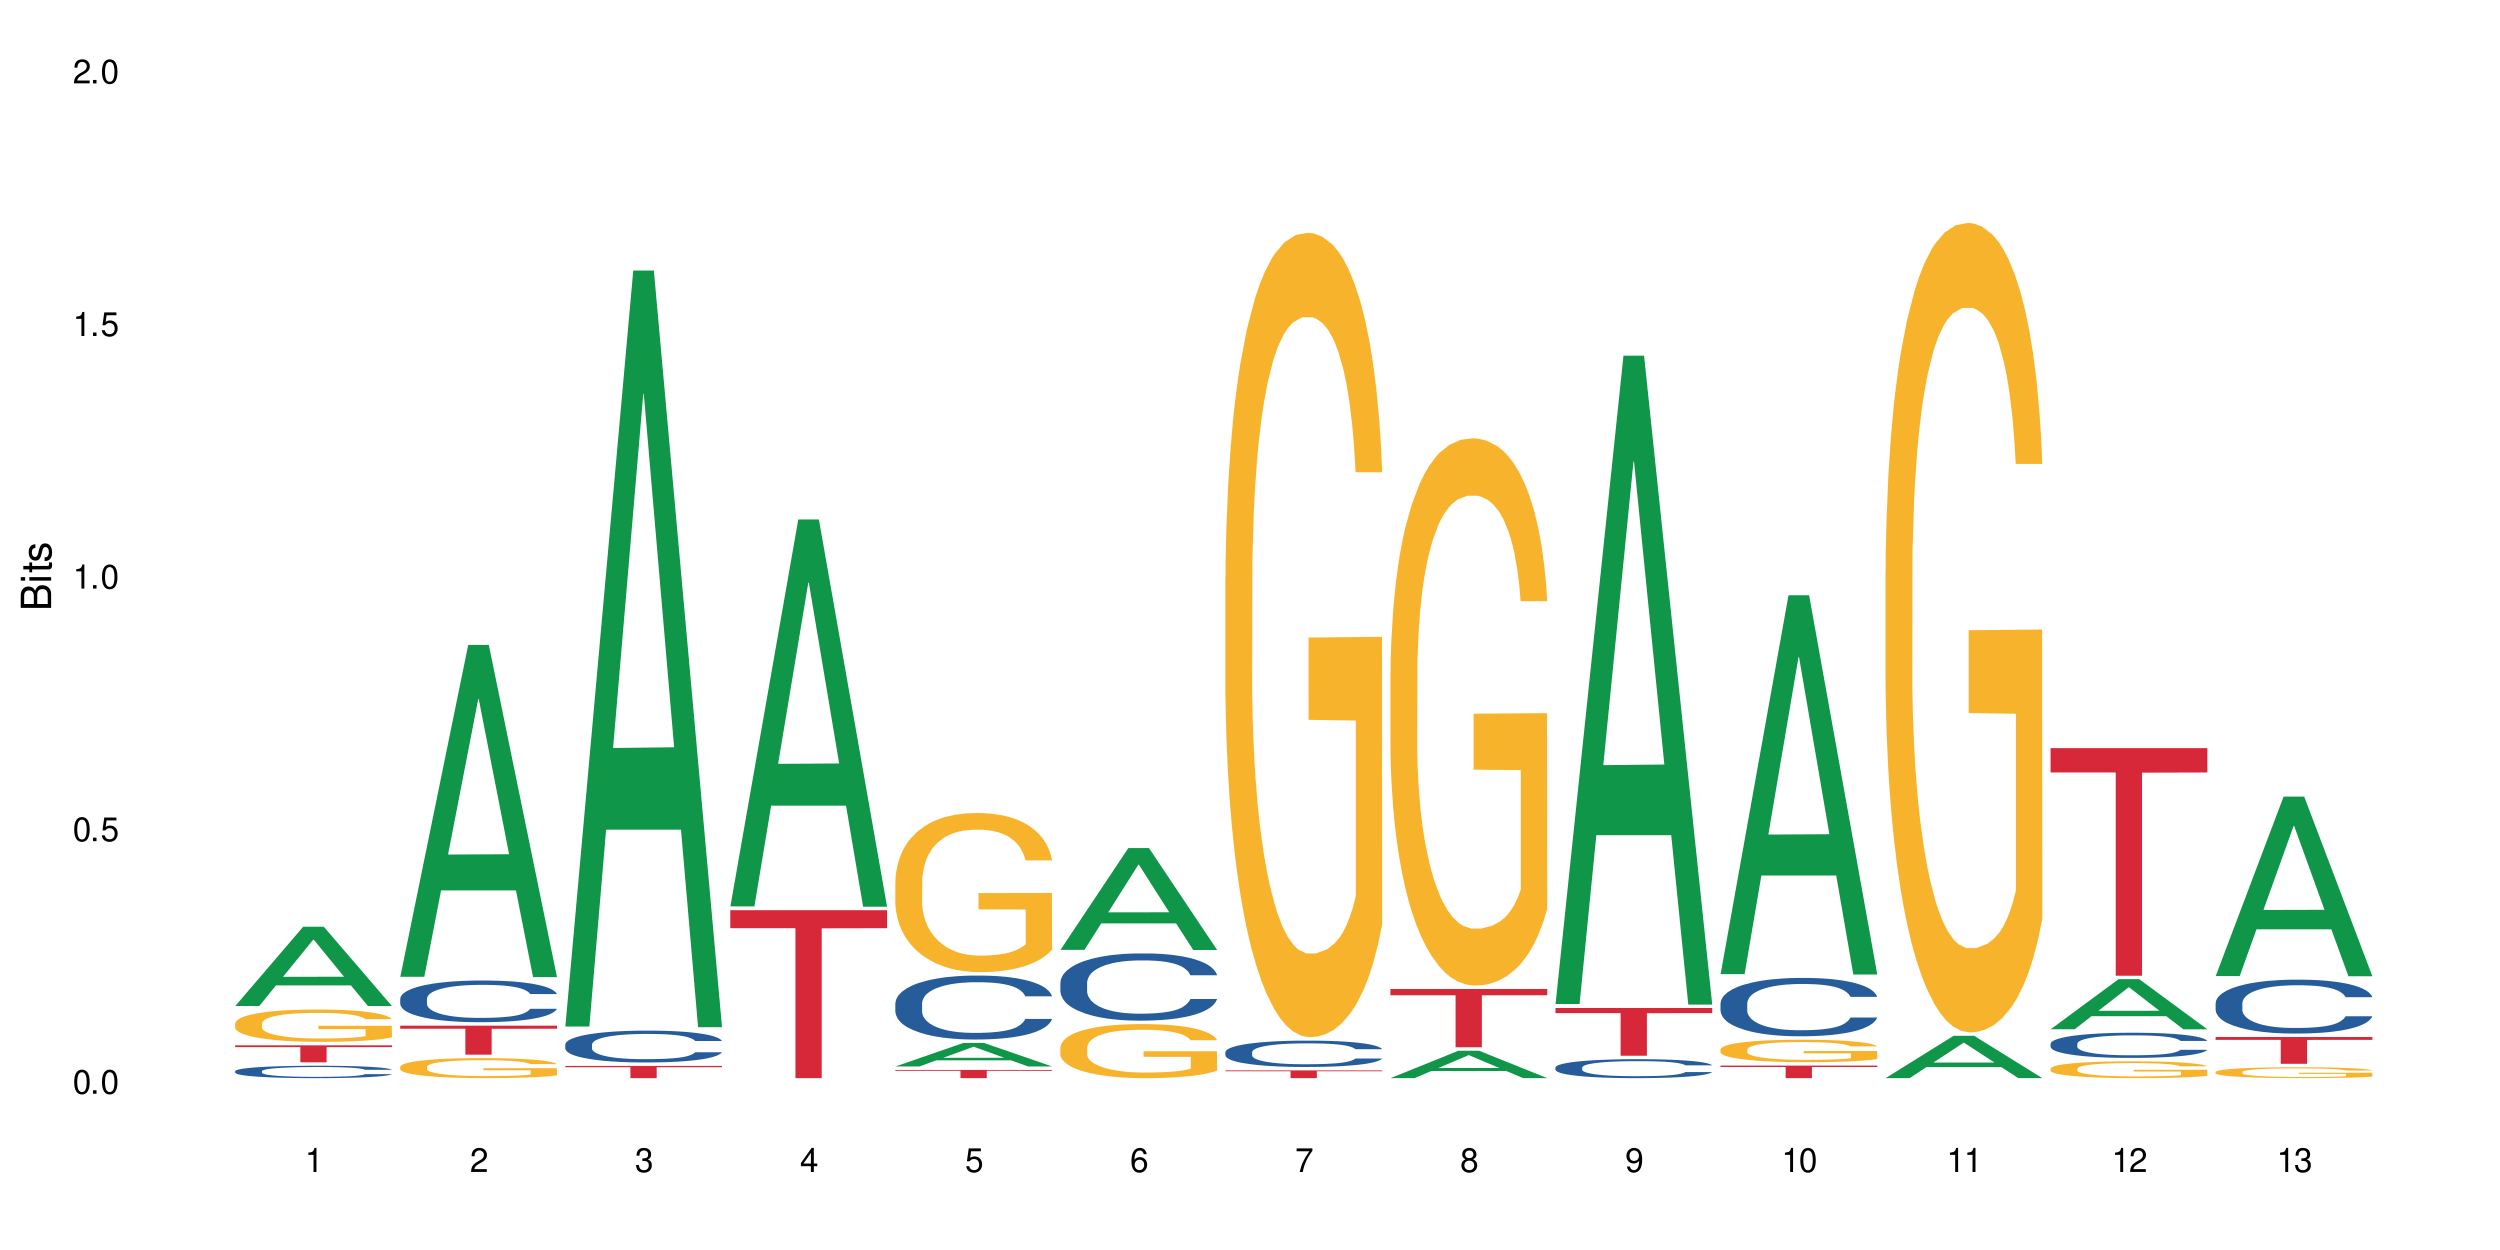 <?xml version="1.0" encoding="UTF-8"?>
<svg xmlns="http://www.w3.org/2000/svg" xmlns:xlink="http://www.w3.org/1999/xlink" width="720" height="360" viewBox="0 0 720 360">
<defs>
<g>
<g id="glyph-0-0">
</g>
<g id="glyph-0-1">
<path d="M 2.641 -6.938 C 2 -6.938 1.422 -6.656 1.078 -6.172 C 0.641 -5.562 0.406 -4.641 0.406 -3.359 C 0.406 -1.016 1.188 0.219 2.641 0.219 C 4.078 0.219 4.859 -1.016 4.859 -3.297 C 4.859 -4.641 4.656 -5.547 4.203 -6.172 C 3.844 -6.656 3.281 -6.938 2.641 -6.938 Z M 2.641 -6.188 C 3.547 -6.188 4 -5.25 4 -3.375 C 4 -1.406 3.562 -0.484 2.625 -0.484 C 1.734 -0.484 1.281 -1.438 1.281 -3.344 C 1.281 -5.25 1.734 -6.188 2.641 -6.188 Z M 2.641 -6.188 "/>
</g>
<g id="glyph-0-2">
<path d="M 1.828 -1 L 0.828 -1 L 0.828 0 L 1.828 0 Z M 1.828 -1 "/>
</g>
<g id="glyph-0-3">
<path d="M 4.562 -6.797 L 1.062 -6.797 L 0.547 -3.094 L 1.328 -3.094 C 1.719 -3.562 2.047 -3.734 2.578 -3.734 C 3.484 -3.734 4.062 -3.109 4.062 -2.094 C 4.062 -1.125 3.484 -0.531 2.578 -0.531 C 1.828 -0.531 1.375 -0.906 1.188 -1.672 L 0.328 -1.672 C 0.453 -1.109 0.547 -0.844 0.75 -0.594 C 1.125 -0.078 1.828 0.219 2.594 0.219 C 3.969 0.219 4.922 -0.781 4.922 -2.219 C 4.922 -3.562 4.031 -4.484 2.719 -4.484 C 2.25 -4.484 1.859 -4.359 1.469 -4.062 L 1.734 -5.969 L 4.562 -5.969 Z M 4.562 -6.797 "/>
</g>
<g id="glyph-0-4">
<path d="M 2.484 -4.938 L 2.484 0 L 3.328 0 L 3.328 -6.938 L 2.766 -6.938 C 2.469 -5.875 2.281 -5.734 0.984 -5.562 L 0.984 -4.938 Z M 2.484 -4.938 "/>
</g>
<g id="glyph-0-5">
<path d="M 4.859 -0.828 L 1.281 -0.828 C 1.359 -1.406 1.672 -1.781 2.5 -2.281 L 3.469 -2.828 C 4.406 -3.344 4.906 -4.062 4.906 -4.906 C 4.906 -5.484 4.672 -6.031 4.266 -6.406 C 3.859 -6.766 3.375 -6.938 2.719 -6.938 C 1.859 -6.938 1.219 -6.625 0.844 -6.031 C 0.609 -5.672 0.5 -5.234 0.484 -4.531 L 1.328 -4.531 C 1.359 -5.016 1.406 -5.281 1.531 -5.516 C 1.75 -5.938 2.188 -6.203 2.703 -6.203 C 3.469 -6.203 4.031 -5.641 4.031 -4.891 C 4.031 -4.344 3.719 -3.859 3.125 -3.516 L 2.234 -3 C 0.812 -2.172 0.406 -1.531 0.328 -0.016 L 4.859 -0.016 Z M 4.859 -0.828 "/>
</g>
<g id="glyph-0-6">
<path d="M 2.125 -3.188 L 2.578 -3.188 C 3.5 -3.188 3.984 -2.766 3.984 -1.922 C 3.984 -1.062 3.469 -0.531 2.594 -0.531 C 1.656 -0.531 1.203 -1 1.156 -2.016 L 0.312 -2.016 C 0.344 -1.453 0.438 -1.094 0.609 -0.781 C 0.953 -0.109 1.625 0.219 2.547 0.219 C 3.953 0.219 4.859 -0.625 4.859 -1.938 C 4.859 -2.828 4.516 -3.297 3.703 -3.594 C 4.344 -3.844 4.656 -4.328 4.656 -5.031 C 4.656 -6.219 3.875 -6.938 2.578 -6.938 C 1.203 -6.938 0.484 -6.172 0.453 -4.703 L 1.297 -4.703 C 1.312 -5.125 1.344 -5.359 1.453 -5.578 C 1.641 -5.969 2.062 -6.203 2.594 -6.203 C 3.344 -6.203 3.797 -5.75 3.797 -5 C 3.797 -4.516 3.609 -4.219 3.25 -4.047 C 3.016 -3.953 2.703 -3.922 2.125 -3.906 Z M 2.125 -3.188 "/>
</g>
<g id="glyph-0-7">
<path d="M 3.141 -1.672 L 3.141 0 L 3.984 0 L 3.984 -1.672 L 4.984 -1.672 L 4.984 -2.438 L 3.984 -2.438 L 3.984 -6.938 L 3.359 -6.938 L 0.266 -2.578 L 0.266 -1.672 Z M 3.141 -2.438 L 1 -2.438 L 3.141 -5.5 Z M 3.141 -2.438 "/>
</g>
<g id="glyph-0-8">
<path d="M 4.781 -5.125 C 4.609 -6.266 3.891 -6.938 2.844 -6.938 C 2.094 -6.938 1.422 -6.578 1.031 -5.953 C 0.594 -5.266 0.406 -4.422 0.406 -3.172 C 0.406 -2 0.578 -1.25 0.984 -0.641 C 1.359 -0.078 1.953 0.219 2.703 0.219 C 3.984 0.219 4.922 -0.75 4.922 -2.094 C 4.922 -3.375 4.062 -4.281 2.844 -4.281 C 2.172 -4.281 1.641 -4.031 1.281 -3.516 C 1.281 -5.234 1.828 -6.188 2.797 -6.188 C 3.391 -6.188 3.797 -5.797 3.938 -5.125 Z M 2.734 -3.531 C 3.547 -3.531 4.062 -2.953 4.062 -2.031 C 4.062 -1.156 3.484 -0.531 2.703 -0.531 C 1.922 -0.531 1.328 -1.188 1.328 -2.078 C 1.328 -2.938 1.906 -3.531 2.734 -3.531 Z M 2.734 -3.531 "/>
</g>
<g id="glyph-0-9">
<path d="M 4.984 -6.797 L 0.438 -6.797 L 0.438 -5.969 L 4.109 -5.969 C 2.5 -3.656 1.828 -2.234 1.328 0 L 2.219 0 C 2.594 -2.172 3.453 -4.047 4.984 -6.094 Z M 4.984 -6.797 "/>
</g>
<g id="glyph-0-10">
<path d="M 3.75 -3.656 C 4.469 -4.094 4.688 -4.438 4.688 -5.078 C 4.688 -6.172 3.844 -6.938 2.641 -6.938 C 1.438 -6.938 0.594 -6.172 0.594 -5.094 C 0.594 -4.438 0.812 -4.094 1.516 -3.656 C 0.734 -3.266 0.359 -2.703 0.359 -1.922 C 0.359 -0.656 1.281 0.219 2.641 0.219 C 3.984 0.219 4.922 -0.656 4.922 -1.922 C 4.922 -2.703 4.531 -3.266 3.75 -3.656 Z M 2.641 -6.188 C 3.359 -6.188 3.812 -5.75 3.812 -5.062 C 3.812 -4.406 3.344 -3.984 2.641 -3.984 C 1.922 -3.984 1.453 -4.406 1.453 -5.078 C 1.453 -5.75 1.922 -6.188 2.641 -6.188 Z M 2.641 -3.266 C 3.484 -3.266 4.062 -2.719 4.062 -1.906 C 4.062 -1.078 3.484 -0.531 2.625 -0.531 C 1.797 -0.531 1.219 -1.094 1.219 -1.906 C 1.219 -2.719 1.781 -3.266 2.641 -3.266 Z M 2.641 -3.266 "/>
</g>
<g id="glyph-0-11">
<path d="M 0.516 -1.578 C 0.672 -0.453 1.406 0.219 2.438 0.219 C 3.188 0.219 3.859 -0.141 4.266 -0.766 C 4.688 -1.453 4.891 -2.297 4.891 -3.547 C 4.891 -4.719 4.703 -5.453 4.312 -6.078 C 3.938 -6.641 3.344 -6.938 2.594 -6.938 C 1.297 -6.938 0.359 -5.969 0.359 -4.625 C 0.359 -3.344 1.234 -2.453 2.453 -2.453 C 3.094 -2.453 3.578 -2.672 4.016 -3.203 C 4 -1.484 3.469 -0.531 2.5 -0.531 C 1.906 -0.531 1.484 -0.906 1.359 -1.578 Z M 2.578 -6.203 C 3.375 -6.203 3.969 -5.531 3.969 -4.641 C 3.969 -3.797 3.391 -3.188 2.547 -3.188 C 1.734 -3.188 1.234 -3.766 1.234 -4.688 C 1.234 -5.562 1.797 -6.203 2.578 -6.203 Z M 2.578 -6.203 "/>
</g>
<g id="glyph-1-0">
</g>
<g id="glyph-1-1">
<path d="M 0 -0.953 L 0 -4.891 C 0 -5.719 -0.234 -6.344 -0.734 -6.797 C -1.188 -7.234 -1.812 -7.469 -2.5 -7.469 C -3.547 -7.469 -4.188 -7 -4.625 -5.875 C -4.984 -6.688 -5.625 -7.094 -6.531 -7.094 C -7.172 -7.094 -7.734 -6.859 -8.141 -6.391 C -8.562 -5.922 -8.75 -5.344 -8.75 -4.5 L -8.75 -0.953 Z M -4.984 -2.062 L -7.766 -2.062 L -7.766 -4.219 C -7.766 -4.844 -7.688 -5.203 -7.453 -5.5 C -7.219 -5.812 -6.859 -5.969 -6.375 -5.969 C -5.891 -5.969 -5.531 -5.812 -5.297 -5.5 C -5.062 -5.203 -4.984 -4.844 -4.984 -4.219 Z M -0.984 -2.062 L -4 -2.062 L -4 -4.781 C -4 -5.766 -3.438 -6.359 -2.484 -6.359 C -1.547 -6.359 -0.984 -5.766 -0.984 -4.781 Z M -0.984 -2.062 "/>
</g>
<g id="glyph-1-2">
<path d="M -6.281 -1.797 L -6.281 -0.797 L 0 -0.797 L 0 -1.797 Z M -8.75 -1.797 L -8.75 -0.797 L -7.484 -0.797 L -7.484 -1.797 Z M -8.75 -1.797 "/>
</g>
<g id="glyph-1-3">
<path d="M -6.281 -3.047 L -6.281 -2.016 L -8.016 -2.016 L -8.016 -1.016 L -6.281 -1.016 L -6.281 -0.172 L -5.469 -0.172 L -5.469 -1.016 L -0.719 -1.016 C -0.078 -1.016 0.281 -1.453 0.281 -2.234 C 0.281 -2.5 0.25 -2.719 0.188 -3.047 L -0.641 -3.047 C -0.609 -2.906 -0.594 -2.766 -0.594 -2.562 C -0.594 -2.141 -0.719 -2.016 -1.156 -2.016 L -5.469 -2.016 L -5.469 -3.047 Z M -6.281 -3.047 "/>
</g>
<g id="glyph-1-4">
<path d="M -4.531 -5.25 C -5.766 -5.25 -6.469 -4.422 -6.469 -2.969 C -6.469 -1.516 -5.719 -0.562 -4.547 -0.562 C -3.562 -0.562 -3.094 -1.062 -2.734 -2.562 L -2.516 -3.484 C -2.344 -4.188 -2.094 -4.469 -1.641 -4.469 C -1.047 -4.469 -0.641 -3.875 -0.641 -3 C -0.641 -2.453 -0.797 -2 -1.062 -1.75 C -1.25 -1.594 -1.422 -1.531 -1.875 -1.469 L -1.875 -0.406 C -0.422 -0.453 0.281 -1.266 0.281 -2.922 C 0.281 -4.5 -0.5 -5.516 -1.719 -5.516 C -2.656 -5.516 -3.172 -4.984 -3.469 -3.734 L -3.703 -2.766 C -3.891 -1.953 -4.156 -1.609 -4.594 -1.609 C -5.188 -1.609 -5.547 -2.125 -5.547 -2.938 C -5.547 -3.75 -5.203 -4.172 -4.531 -4.203 Z M -4.531 -5.25 "/>
</g>
</g>
</defs>
<rect x="-72" y="-36" width="864" height="432" fill="rgb(100%, 100%, 100%)" fill-opacity="1"/>
<path fill-rule="nonzero" fill="rgb(6.275%, 58.824%, 28.235%)" fill-opacity="1" d="M 67.73 289.734 L 67.777 289.711 L 87.316 266.898 L 93.25 266.898 L 112.883 289.754 L 105.984 289.754 L 101.066 283.789 L 79.5 283.789 L 74.676 289.734 L 67.73 289.734 L 81.574 281.32 L 99.086 281.301 L 90.355 270.633 L 90.258 270.613 L 90.164 270.676 L 81.527 281.301 L 81.574 281.32 Z M 67.73 289.734 "/>
<path fill-rule="nonzero" fill="rgb(14.51%, 36.078%, 60%)" fill-opacity="1" d="M 67.73 308.488 L 67.785 308.484 L 67.785 308.406 L 67.953 308.281 L 68.336 308.125 L 68.723 308.02 L 69.715 307.824 L 71.09 307.641 L 72.523 307.496 L 73.566 307.41 L 74.504 307.344 L 76.652 307.223 L 78.027 307.164 L 79.516 307.105 L 81.332 307.051 L 82.652 307.02 L 85.629 306.965 L 87.828 306.945 L 89.535 306.934 L 93.227 306.934 L 95.43 306.945 L 97.027 306.965 L 98.789 306.988 L 100.273 307.02 L 102.863 307.09 L 105.176 307.184 L 106.223 307.234 L 107.875 307.336 L 109.141 307.434 L 110.02 307.52 L 111.012 307.641 L 111.895 307.785 L 112.555 307.953 L 112.883 308.094 L 105.176 308.094 L 104.789 307.961 L 104.348 307.859 L 103.523 307.727 L 102.699 307.633 L 101.543 307.539 L 100.496 307.477 L 99.062 307.414 L 97.797 307.375 L 96.477 307.344 L 95.207 307.324 L 92.785 307.305 L 89.977 307.305 L 88.93 307.312 L 86.785 307.34 L 85.629 307.363 L 83.977 307.406 L 82.82 307.449 L 81.441 307.516 L 80.508 307.57 L 79.352 307.656 L 78.523 307.73 L 77.586 307.84 L 77.035 307.922 L 76.543 308.012 L 76.102 308.121 L 75.77 308.234 L 75.551 308.355 L 75.441 308.473 L 75.441 308.977 L 75.551 309.098 L 75.824 309.234 L 76.543 309.434 L 77.586 309.605 L 78.801 309.742 L 79.957 309.84 L 80.617 309.887 L 81.496 309.938 L 82.875 310.004 L 84.855 310.07 L 86.012 310.094 L 87.773 310.121 L 89.594 310.133 L 92.016 310.133 L 94.164 310.121 L 95.594 310.105 L 97.082 310.078 L 99.117 310.023 L 100.383 309.973 L 101.484 309.91 L 102.312 309.848 L 102.863 309.797 L 103.688 309.695 L 104.348 309.582 L 104.844 309.469 L 105.176 309.355 L 112.883 309.355 L 112.555 309.488 L 112.059 309.617 L 111.562 309.711 L 110.793 309.824 L 109.91 309.926 L 108.645 310.039 L 107.598 310.113 L 106.223 310.195 L 104.957 310.258 L 103.578 310.312 L 101.543 310.379 L 100.219 310.414 L 98.789 310.441 L 97.082 310.469 L 94.934 310.492 L 92.621 310.504 L 90.473 310.508 L 88.16 310.5 L 86.453 310.488 L 84.195 310.457 L 81.387 310.398 L 79.352 310.336 L 77.754 310.273 L 76.375 310.211 L 74.836 310.121 L 72.852 309.977 L 71.641 309.867 L 70.816 309.777 L 69.879 309.648 L 69.219 309.535 L 68.445 309.352 L 67.895 309.117 L 67.73 308.938 Z M 67.73 308.488 "/>
<path fill-rule="nonzero" fill="rgb(96.863%, 70.196%, 16.863%)" fill-opacity="1" d="M 67.73 294.734 L 67.785 294.723 L 67.785 294.555 L 68.008 294.172 L 68.559 293.645 L 69.273 293.211 L 70.043 292.871 L 70.539 292.691 L 71.367 292.438 L 72.082 292.25 L 73.898 291.867 L 76.211 291.508 L 77.477 291.355 L 78.91 291.211 L 80.945 291.051 L 81.883 290.988 L 84.746 290.855 L 87.996 290.77 L 91.574 290.742 L 93.227 290.75 L 95.484 290.785 L 98.566 290.879 L 100.328 290.965 L 101.707 291.051 L 103.137 291.16 L 104.898 291.332 L 106.551 291.535 L 107.875 291.738 L 109.195 291.992 L 110.297 292.266 L 111.234 292.562 L 112.059 292.922 L 112.555 293.219 L 112.883 293.516 L 105.23 293.516 L 104.789 293.219 L 104.293 292.988 L 103.469 292.707 L 102.641 292.504 L 101.816 292.344 L 100.273 292.121 L 98.953 291.984 L 97.301 291.867 L 95.703 291.789 L 93.887 291.738 L 92.785 291.723 L 89.867 291.723 L 87.223 291.781 L 85.684 291.848 L 84.582 291.918 L 83.039 292.043 L 82.102 292.148 L 81.551 292.215 L 79.902 292.48 L 78.801 292.715 L 78.195 292.879 L 77.422 293.133 L 76.871 293.363 L 76.266 293.703 L 75.938 293.957 L 75.496 294.535 L 75.441 296.066 L 75.605 296.391 L 75.938 296.738 L 76.375 297.047 L 77.035 297.371 L 77.699 297.617 L 78.855 297.949 L 79.844 298.168 L 80.617 298.312 L 82.102 298.543 L 82.707 298.621 L 84.141 298.773 L 85.629 298.891 L 87.445 298.992 L 88.82 299.043 L 91.023 299.086 L 93.832 299.086 L 97.137 299.035 L 99.227 298.969 L 100.66 298.898 L 101.598 298.84 L 102.754 298.746 L 103.578 298.664 L 104.348 298.57 L 105.285 298.426 L 105.285 296.391 L 91.684 296.383 L 91.684 295.43 L 112.828 295.422 L 112.883 298.746 L 111.727 298.977 L 110.297 299.199 L 108.918 299.367 L 107.488 299.512 L 105.449 299.676 L 103.797 299.777 L 101.266 299.895 L 98.953 299.973 L 96.531 300.023 L 94.383 300.047 L 91.852 300.059 L 89.594 300.039 L 87.168 299.988 L 85.242 299.922 L 83.48 299.836 L 81.719 299.727 L 79.516 299.547 L 78.082 299.402 L 76.598 299.223 L 75.109 299.012 L 73.789 298.781 L 72.906 298.602 L 72.027 298.398 L 71.09 298.145 L 70.207 297.855 L 69.547 297.59 L 68.941 297.293 L 68.5 297.012 L 68.062 296.629 L 67.84 296.324 L 67.73 296.059 Z M 67.73 294.734 "/>
<path fill-rule="nonzero" fill="rgb(83.922%, 15.686%, 22.353%)" fill-opacity="1" d="M 67.73 301.047 L 112.883 301.047 L 112.883 301.57 L 94.066 301.574 L 94.066 305.945 L 86.496 305.945 L 86.496 301.578 L 86.387 301.57 L 67.73 301.57 Z M 67.73 301.047 "/>
<path fill-rule="nonzero" fill="rgb(6.275%, 58.824%, 28.235%)" fill-opacity="1" d="M 115.262 281.316 L 115.309 281.227 L 134.848 185.742 L 140.781 185.742 L 160.414 281.406 L 153.516 281.406 L 148.598 256.434 L 127.031 256.434 L 122.207 281.316 L 115.262 281.316 L 129.105 246.105 L 146.617 246.016 L 137.887 201.371 L 137.789 201.281 L 137.691 201.551 L 129.059 246.016 L 129.105 246.105 Z M 115.262 281.316 "/>
<path fill-rule="nonzero" fill="rgb(14.51%, 36.078%, 60%)" fill-opacity="1" d="M 115.262 287.617 L 115.316 287.605 L 115.316 287.344 L 115.48 286.926 L 115.867 286.402 L 116.254 286.039 L 117.242 285.391 L 118.621 284.766 L 120.051 284.281 L 121.098 283.996 L 122.035 283.777 L 124.184 283.371 L 125.559 283.164 L 127.047 282.977 L 128.863 282.793 L 130.184 282.68 L 133.156 282.508 L 135.359 282.43 L 137.066 282.395 L 140.758 282.395 L 142.961 282.441 L 144.555 282.496 L 146.316 282.582 L 147.805 282.68 L 150.395 282.922 L 152.707 283.23 L 153.75 283.406 L 155.402 283.746 L 156.672 284.074 L 157.551 284.359 L 158.543 284.766 L 159.422 285.258 L 160.086 285.82 L 160.414 286.289 L 152.707 286.289 L 152.32 285.852 L 151.879 285.512 L 151.055 285.062 L 150.227 284.742 L 149.07 284.426 L 148.023 284.219 L 146.594 284.008 L 145.328 283.879 L 144.004 283.777 L 142.738 283.711 L 140.316 283.648 L 137.508 283.648 L 136.461 283.668 L 134.312 283.758 L 133.156 283.832 L 131.504 283.988 L 130.348 284.129 L 128.973 284.348 L 128.035 284.535 L 126.879 284.82 L 126.055 285.074 L 125.117 285.434 L 124.566 285.711 L 124.07 286.016 L 123.633 286.379 L 123.301 286.762 L 123.082 287.168 L 122.969 287.562 L 122.969 289.266 L 123.082 289.66 L 123.355 290.121 L 124.07 290.789 L 125.117 291.371 L 126.328 291.832 L 127.484 292.16 L 128.145 292.312 L 129.027 292.488 L 130.402 292.707 L 132.387 292.93 L 133.543 293.016 L 135.305 293.105 L 137.121 293.148 L 139.547 293.148 L 141.691 293.105 L 143.125 293.047 L 144.609 292.961 L 146.648 292.773 L 147.914 292.598 L 149.016 292.391 L 149.844 292.184 L 150.395 292.008 L 151.219 291.668 L 151.879 291.293 L 152.375 290.91 L 152.707 290.535 L 160.414 290.535 L 160.086 290.977 L 159.59 291.402 L 159.094 291.723 L 158.324 292.105 L 157.441 292.445 L 156.176 292.828 L 155.129 293.082 L 153.75 293.355 L 152.484 293.562 L 151.109 293.75 L 149.07 293.969 L 147.75 294.078 L 146.316 294.18 L 144.609 294.266 L 142.465 294.344 L 140.152 294.387 L 138.004 294.398 L 135.691 294.375 L 133.984 294.332 L 131.727 294.234 L 128.918 294.035 L 126.879 293.828 L 125.281 293.621 L 123.906 293.398 L 122.363 293.105 L 120.383 292.621 L 119.172 292.246 L 118.344 291.941 L 117.41 291.512 L 116.746 291.129 L 115.977 290.516 L 115.426 289.734 L 115.262 289.133 Z M 115.262 287.617 "/>
<path fill-rule="nonzero" fill="rgb(96.863%, 70.196%, 16.863%)" fill-opacity="1" d="M 115.262 307.211 L 115.316 307.207 L 115.316 307.102 L 115.535 306.863 L 116.086 306.535 L 116.805 306.27 L 117.574 306.059 L 118.07 305.945 L 118.895 305.789 L 119.609 305.672 L 121.43 305.438 L 123.742 305.215 L 125.008 305.121 L 126.438 305.031 L 128.477 304.93 L 129.414 304.895 L 132.277 304.809 L 135.523 304.758 L 139.105 304.742 L 140.758 304.746 L 143.016 304.766 L 146.098 304.824 L 147.859 304.879 L 149.238 304.93 L 150.668 305 L 152.43 305.105 L 154.082 305.23 L 155.402 305.355 L 156.727 305.516 L 157.828 305.684 L 158.762 305.867 L 159.59 306.09 L 160.086 306.273 L 160.414 306.457 L 152.762 306.457 L 152.32 306.273 L 151.824 306.133 L 151 305.957 L 150.172 305.832 L 149.348 305.73 L 147.805 305.594 L 146.484 305.508 L 144.832 305.438 L 143.234 305.387 L 141.418 305.355 L 140.316 305.348 L 137.398 305.348 L 134.754 305.383 L 133.211 305.426 L 132.109 305.469 L 130.57 305.547 L 129.633 305.609 L 129.082 305.652 L 127.43 305.816 L 126.328 305.961 L 125.723 306.062 L 124.953 306.219 L 124.402 306.363 L 123.797 306.574 L 123.465 306.73 L 123.023 307.09 L 122.969 308.039 L 123.137 308.238 L 123.465 308.453 L 123.906 308.645 L 124.566 308.844 L 125.227 308.996 L 126.383 309.199 L 127.375 309.34 L 128.145 309.426 L 129.633 309.57 L 130.238 309.617 L 131.672 309.711 L 133.156 309.785 L 134.973 309.848 L 136.352 309.879 L 138.555 309.906 L 141.363 309.906 L 144.668 309.875 L 146.758 309.832 L 148.191 309.789 L 149.125 309.754 L 150.281 309.695 L 151.109 309.645 L 151.879 309.586 L 152.816 309.496 L 152.816 308.238 L 139.215 308.23 L 139.215 307.641 L 160.359 307.637 L 160.414 309.695 L 159.258 309.84 L 157.828 309.977 L 156.449 310.082 L 155.02 310.172 L 152.98 310.27 L 151.328 310.332 L 148.797 310.406 L 146.484 310.453 L 144.059 310.484 L 141.914 310.5 L 139.379 310.508 L 137.121 310.496 L 134.699 310.465 L 132.773 310.422 L 131.012 310.371 L 129.246 310.301 L 127.047 310.191 L 125.613 310.102 L 124.125 309.992 L 122.641 309.859 L 121.316 309.719 L 120.438 309.605 L 119.555 309.48 L 118.621 309.324 L 117.738 309.145 L 117.078 308.98 L 116.473 308.797 L 116.031 308.621 L 115.59 308.387 L 115.371 308.195 L 115.262 308.031 Z M 115.262 307.211 "/>
<path fill-rule="nonzero" fill="rgb(83.922%, 15.686%, 22.353%)" fill-opacity="1" d="M 115.262 295.387 L 160.414 295.387 L 160.414 296.281 L 141.598 296.289 L 141.598 303.75 L 134.023 303.75 L 134.023 296.297 L 133.914 296.281 L 115.262 296.281 Z M 115.262 295.387 "/>
<path fill-rule="nonzero" fill="rgb(6.275%, 58.824%, 28.235%)" fill-opacity="1" d="M 162.793 295.633 L 162.84 295.43 L 182.379 77.906 L 188.312 77.906 L 207.945 295.836 L 201.047 295.836 L 196.125 238.949 L 174.562 238.949 L 169.738 295.633 L 162.793 295.633 L 176.637 215.418 L 194.148 215.211 L 185.418 113.512 L 185.32 113.305 L 185.223 113.918 L 176.59 215.211 L 176.637 215.418 Z M 162.793 295.633 "/>
<path fill-rule="nonzero" fill="rgb(14.51%, 36.078%, 60%)" fill-opacity="1" d="M 162.793 300.816 L 162.848 300.805 L 162.848 300.605 L 163.012 300.285 L 163.398 299.883 L 163.781 299.609 L 164.773 299.113 L 166.148 298.637 L 167.582 298.266 L 168.629 298.051 L 169.562 297.883 L 171.711 297.57 L 173.09 297.414 L 174.574 297.27 L 176.391 297.129 L 177.715 297.043 L 180.688 296.91 L 182.891 296.852 L 184.598 296.828 L 188.285 296.828 L 190.488 296.859 L 192.086 296.902 L 193.848 296.969 L 195.336 297.043 L 197.922 297.227 L 200.234 297.465 L 201.281 297.598 L 202.934 297.855 L 204.199 298.109 L 205.082 298.328 L 206.074 298.637 L 206.953 299.012 L 207.613 299.441 L 207.945 299.801 L 200.234 299.801 L 199.852 299.465 L 199.41 299.207 L 198.582 298.863 L 197.758 298.621 L 196.602 298.375 L 195.555 298.219 L 194.125 298.059 L 192.855 297.957 L 191.535 297.883 L 190.27 297.832 L 187.848 297.781 L 185.039 297.781 L 183.992 297.797 L 181.844 297.867 L 180.688 297.926 L 179.035 298.043 L 177.879 298.148 L 176.504 298.316 L 175.566 298.461 L 174.41 298.68 L 173.586 298.871 L 172.648 299.148 L 172.098 299.355 L 171.602 299.59 L 171.16 299.867 L 170.832 300.16 L 170.609 300.473 L 170.5 300.773 L 170.5 302.07 L 170.609 302.375 L 170.887 302.727 L 171.602 303.238 L 172.648 303.68 L 173.859 304.031 L 175.016 304.285 L 175.676 304.402 L 176.559 304.535 L 177.934 304.703 L 179.918 304.871 L 181.074 304.938 L 182.836 305.004 L 184.652 305.039 L 187.074 305.039 L 189.223 305.004 L 190.656 304.961 L 192.141 304.895 L 194.18 304.754 L 195.445 304.617 L 196.547 304.461 L 197.371 304.301 L 197.922 304.168 L 198.75 303.906 L 199.41 303.621 L 199.906 303.328 L 200.234 303.043 L 207.945 303.043 L 207.613 303.379 L 207.117 303.707 L 206.625 303.949 L 205.852 304.242 L 204.973 304.5 L 203.703 304.797 L 202.66 304.988 L 201.281 305.195 L 200.016 305.355 L 198.641 305.5 L 196.602 305.668 L 195.281 305.75 L 193.848 305.824 L 192.141 305.895 L 189.992 305.953 L 187.68 305.984 L 185.535 305.992 L 183.219 305.977 L 181.512 305.941 L 179.254 305.867 L 176.449 305.715 L 174.41 305.559 L 172.812 305.398 L 171.438 305.23 L 169.895 305.004 L 167.914 304.637 L 166.699 304.352 L 165.875 304.117 L 164.938 303.789 L 164.277 303.496 L 163.508 303.027 L 162.957 302.434 L 162.793 301.973 Z M 162.793 300.816 "/>
<path fill-rule="nonzero" fill="rgb(83.922%, 15.686%, 22.353%)" fill-opacity="1" d="M 162.793 306.984 L 207.945 306.984 L 207.945 307.359 L 189.125 307.363 L 189.125 310.508 L 181.555 310.508 L 181.555 307.367 L 181.445 307.359 L 162.793 307.359 Z M 162.793 306.984 "/>
<path fill-rule="nonzero" fill="rgb(6.275%, 58.824%, 28.235%)" fill-opacity="1" d="M 210.32 261.043 L 210.371 260.938 L 229.906 149.598 L 235.84 149.598 L 255.477 261.148 L 248.578 261.148 L 243.656 232.027 L 222.094 232.027 L 217.27 261.043 L 210.32 261.043 L 224.168 219.984 L 241.68 219.879 L 232.945 167.82 L 232.852 167.719 L 232.754 168.031 L 224.117 219.879 L 224.168 219.984 Z M 210.32 261.043 "/>
<path fill-rule="nonzero" fill="rgb(83.922%, 15.686%, 22.353%)" fill-opacity="1" d="M 210.32 262.137 L 255.477 262.137 L 255.477 267.312 L 236.656 267.359 L 236.656 310.508 L 229.086 310.508 L 229.086 267.406 L 228.977 267.312 L 210.32 267.312 Z M 210.32 262.137 "/>
<path fill-rule="nonzero" fill="rgb(6.275%, 58.824%, 28.235%)" fill-opacity="1" d="M 257.852 307.137 L 257.898 307.133 L 277.438 300.371 L 283.371 300.371 L 303.004 307.145 L 296.105 307.145 L 291.188 305.375 L 269.621 305.375 L 264.797 307.137 L 257.852 307.137 L 271.695 304.645 L 289.207 304.641 L 280.477 301.48 L 280.379 301.473 L 280.285 301.492 L 271.648 304.641 L 271.695 304.645 Z M 257.852 307.137 "/>
<path fill-rule="nonzero" fill="rgb(14.51%, 36.078%, 60%)" fill-opacity="1" d="M 257.852 288.98 L 257.906 288.965 L 257.906 288.562 L 258.07 287.922 L 258.457 287.113 L 258.844 286.559 L 259.832 285.566 L 261.211 284.605 L 262.641 283.863 L 263.688 283.426 L 264.625 283.09 L 266.773 282.469 L 268.148 282.148 L 269.637 281.863 L 271.453 281.574 L 272.773 281.406 L 275.746 281.137 L 277.949 281.02 L 279.656 280.969 L 283.348 280.969 L 285.551 281.039 L 287.145 281.121 L 288.91 281.258 L 290.395 281.406 L 292.984 281.777 L 295.297 282.25 L 296.344 282.52 L 297.996 283.039 L 299.262 283.547 L 300.141 283.984 L 301.133 284.605 L 302.016 285.363 L 302.676 286.223 L 303.004 286.945 L 295.297 286.945 L 294.91 286.273 L 294.469 285.75 L 293.645 285.059 L 292.816 284.57 L 291.66 284.082 L 290.617 283.766 L 289.184 283.445 L 287.918 283.242 L 286.598 283.09 L 285.328 282.988 L 282.906 282.891 L 280.098 282.891 L 279.051 282.922 L 276.902 283.059 L 275.746 283.176 L 274.098 283.41 L 272.941 283.629 L 271.562 283.965 L 270.625 284.254 L 269.469 284.691 L 268.645 285.078 L 267.707 285.633 L 267.156 286.055 L 266.66 286.523 L 266.223 287.078 L 265.891 287.668 L 265.672 288.293 L 265.562 288.898 L 265.562 291.508 L 265.672 292.113 L 265.945 292.82 L 266.66 293.848 L 267.707 294.738 L 268.918 295.445 L 270.074 295.949 L 270.738 296.184 L 271.617 296.453 L 272.996 296.793 L 274.977 297.129 L 276.133 297.262 L 277.895 297.398 L 279.711 297.465 L 282.137 297.465 L 284.281 297.398 L 285.715 297.312 L 287.203 297.18 L 289.238 296.891 L 290.504 296.621 L 291.605 296.305 L 292.434 295.984 L 292.984 295.715 L 293.809 295.191 L 294.469 294.621 L 294.965 294.031 L 295.297 293.457 L 303.004 293.457 L 302.676 294.133 L 302.18 294.789 L 301.684 295.277 L 300.914 295.867 L 300.031 296.387 L 298.766 296.977 L 297.719 297.363 L 296.344 297.785 L 295.074 298.105 L 293.699 298.391 L 291.66 298.727 L 290.34 298.895 L 288.91 299.047 L 287.203 299.18 L 285.055 299.301 L 282.742 299.367 L 280.594 299.383 L 278.281 299.348 L 276.574 299.281 L 274.316 299.129 L 271.508 298.828 L 269.469 298.508 L 267.875 298.188 L 266.496 297.852 L 264.953 297.398 L 262.973 296.656 L 261.762 296.086 L 260.934 295.613 L 260 294.957 L 259.34 294.367 L 258.566 293.426 L 258.016 292.23 L 257.852 291.305 Z M 257.852 288.98 "/>
<path fill-rule="nonzero" fill="rgb(96.863%, 70.196%, 16.863%)" fill-opacity="1" d="M 257.852 253.777 L 257.906 253.734 L 257.906 252.898 L 258.125 251.016 L 258.676 248.418 L 259.395 246.285 L 260.164 244.609 L 260.66 243.73 L 261.484 242.477 L 262.203 241.555 L 264.02 239.672 L 266.332 237.914 L 267.598 237.16 L 269.031 236.449 L 271.066 235.652 L 272.004 235.359 L 274.867 234.691 L 278.117 234.273 L 281.695 234.145 L 283.348 234.188 L 285.605 234.355 L 288.688 234.816 L 290.449 235.234 L 291.828 235.652 L 293.258 236.195 L 295.02 237.035 L 296.672 238.039 L 297.996 239.043 L 299.316 240.301 L 300.418 241.641 L 301.352 243.105 L 302.18 244.863 L 302.676 246.328 L 303.004 247.793 L 295.352 247.793 L 294.91 246.328 L 294.414 245.195 L 293.59 243.816 L 292.762 242.812 L 291.938 242.016 L 290.395 240.926 L 289.074 240.258 L 287.422 239.672 L 285.824 239.293 L 284.008 239.043 L 282.906 238.961 L 279.988 238.961 L 277.344 239.254 L 275.805 239.586 L 274.703 239.922 L 273.16 240.551 L 272.223 241.055 L 271.672 241.387 L 270.02 242.684 L 268.918 243.855 L 268.312 244.652 L 267.543 245.91 L 266.992 247.039 L 266.387 248.711 L 266.055 249.969 L 265.617 252.816 L 265.562 260.348 L 265.727 261.941 L 266.055 263.656 L 266.496 265.164 L 267.156 266.754 L 267.82 267.969 L 268.977 269.602 L 269.965 270.688 L 270.738 271.398 L 272.223 272.531 L 272.828 272.906 L 274.262 273.66 L 275.746 274.246 L 277.566 274.75 L 278.941 275 L 281.145 275.211 L 283.953 275.211 L 287.258 274.957 L 289.348 274.625 L 290.781 274.289 L 291.719 273.996 L 292.875 273.535 L 293.699 273.117 L 294.469 272.656 L 295.406 271.945 L 295.406 261.941 L 281.805 261.898 L 281.805 257.211 L 302.949 257.168 L 303.004 273.535 L 301.848 274.664 L 300.418 275.754 L 299.039 276.59 L 297.609 277.301 L 295.57 278.098 L 293.918 278.602 L 291.387 279.188 L 289.074 279.562 L 286.652 279.812 L 284.504 279.938 L 281.969 279.98 L 279.711 279.898 L 277.289 279.645 L 275.363 279.312 L 273.602 278.895 L 271.84 278.348 L 269.637 277.469 L 268.203 276.758 L 266.719 275.879 L 265.23 274.832 L 263.91 273.703 L 263.027 272.824 L 262.148 271.82 L 261.211 270.562 L 260.328 269.141 L 259.668 267.844 L 259.062 266.379 L 258.621 264.996 L 258.184 263.113 L 257.961 261.605 L 257.852 260.309 Z M 257.852 253.777 "/>
<path fill-rule="nonzero" fill="rgb(83.922%, 15.686%, 22.353%)" fill-opacity="1" d="M 257.852 308.133 L 303.004 308.133 L 303.004 308.387 L 284.188 308.391 L 284.188 310.508 L 276.617 310.508 L 276.617 308.391 L 276.504 308.387 L 257.852 308.387 Z M 257.852 308.133 "/>
<path fill-rule="nonzero" fill="rgb(6.275%, 58.824%, 28.235%)" fill-opacity="1" d="M 305.383 273.57 L 305.43 273.543 L 324.969 244.234 L 330.902 244.234 L 350.535 273.598 L 343.637 273.598 L 338.715 265.934 L 317.152 265.934 L 312.328 273.57 L 305.383 273.57 L 319.227 262.762 L 336.738 262.734 L 328.008 249.031 L 327.91 249.004 L 327.812 249.086 L 319.18 262.734 L 319.227 262.762 Z M 305.383 273.57 "/>
<path fill-rule="nonzero" fill="rgb(14.51%, 36.078%, 60%)" fill-opacity="1" d="M 305.383 283.012 L 305.438 282.996 L 305.438 282.57 L 305.602 281.898 L 305.988 281.047 L 306.371 280.465 L 307.363 279.418 L 308.742 278.41 L 310.172 277.633 L 311.219 277.172 L 312.156 276.816 L 314.301 276.164 L 315.68 275.828 L 317.164 275.527 L 318.984 275.227 L 320.305 275.047 L 323.277 274.766 L 325.48 274.641 L 327.188 274.59 L 330.879 274.59 L 333.078 274.66 L 334.676 274.746 L 336.438 274.891 L 337.926 275.047 L 340.512 275.438 L 342.828 275.934 L 343.871 276.215 L 345.523 276.766 L 346.789 277.297 L 347.672 277.758 L 348.664 278.41 L 349.543 279.207 L 350.203 280.109 L 350.535 280.871 L 342.828 280.871 L 342.441 280.164 L 342 279.613 L 341.176 278.891 L 340.348 278.375 L 339.191 277.863 L 338.145 277.527 L 336.715 277.191 L 335.449 276.977 L 334.125 276.816 L 332.859 276.711 L 330.438 276.605 L 327.629 276.605 L 326.582 276.641 L 324.434 276.781 L 323.277 276.906 L 321.625 277.156 L 320.469 277.383 L 319.094 277.738 L 318.156 278.039 L 317 278.5 L 316.176 278.906 L 315.238 279.492 L 314.688 279.934 L 314.191 280.43 L 313.75 281.012 L 313.422 281.633 L 313.199 282.285 L 313.09 282.926 L 313.09 285.668 L 313.199 286.305 L 313.477 287.047 L 314.191 288.129 L 315.238 289.066 L 316.449 289.809 L 317.605 290.34 L 318.266 290.586 L 319.148 290.871 L 320.523 291.227 L 322.508 291.578 L 323.664 291.719 L 325.426 291.863 L 327.242 291.934 L 329.664 291.934 L 331.812 291.863 L 333.246 291.773 L 334.73 291.633 L 336.77 291.332 L 338.035 291.047 L 339.137 290.711 L 339.961 290.375 L 340.512 290.094 L 341.34 289.543 L 342 288.941 L 342.496 288.32 L 342.828 287.719 L 350.535 287.719 L 350.203 288.43 L 349.711 289.117 L 349.215 289.633 L 348.441 290.25 L 347.562 290.801 L 346.297 291.418 L 345.25 291.828 L 343.871 292.27 L 342.605 292.605 L 341.23 292.906 L 339.191 293.262 L 337.871 293.438 L 336.438 293.598 L 334.73 293.738 L 332.586 293.863 L 330.27 293.934 L 328.125 293.949 L 325.812 293.914 L 324.105 293.844 L 321.848 293.684 L 319.039 293.367 L 317 293.031 L 315.402 292.695 L 314.027 292.34 L 312.484 291.863 L 310.504 291.082 L 309.293 290.48 L 308.465 289.984 L 307.531 289.297 L 306.867 288.676 L 306.098 287.684 L 305.547 286.43 L 305.383 285.453 Z M 305.383 283.012 "/>
<path fill-rule="nonzero" fill="rgb(96.863%, 70.196%, 16.863%)" fill-opacity="1" d="M 305.383 301.605 L 305.438 301.594 L 305.438 301.309 L 305.656 300.668 L 306.207 299.789 L 306.922 299.062 L 307.695 298.492 L 308.191 298.195 L 309.016 297.77 L 309.73 297.457 L 311.551 296.816 L 313.863 296.219 L 315.129 295.965 L 316.559 295.723 L 318.598 295.453 L 319.535 295.352 L 322.398 295.125 L 325.645 294.98 L 329.227 294.938 L 330.879 294.953 L 333.137 295.012 L 336.219 295.168 L 337.98 295.309 L 339.355 295.453 L 340.789 295.637 L 342.551 295.922 L 344.203 296.262 L 345.523 296.602 L 346.848 297.031 L 347.949 297.484 L 348.883 297.98 L 349.711 298.578 L 350.203 299.078 L 350.535 299.574 L 342.883 299.574 L 342.441 299.078 L 341.945 298.691 L 341.121 298.223 L 340.293 297.883 L 339.469 297.613 L 337.926 297.242 L 336.605 297.016 L 334.953 296.816 L 333.355 296.688 L 331.539 296.602 L 330.438 296.574 L 327.52 296.574 L 324.875 296.676 L 323.332 296.789 L 322.23 296.902 L 320.691 297.113 L 319.754 297.285 L 319.203 297.398 L 317.551 297.84 L 316.449 298.238 L 315.844 298.508 L 315.074 298.934 L 314.523 299.316 L 313.918 299.887 L 313.586 300.312 L 313.145 301.281 L 313.09 303.84 L 313.258 304.379 L 313.586 304.961 L 314.027 305.473 L 314.688 306.016 L 315.348 306.426 L 316.504 306.98 L 317.496 307.352 L 318.266 307.594 L 319.754 307.977 L 320.359 308.105 L 321.793 308.359 L 323.277 308.559 L 325.094 308.73 L 326.473 308.816 L 328.676 308.887 L 331.484 308.887 L 334.785 308.801 L 336.879 308.688 L 338.312 308.574 L 339.246 308.473 L 340.402 308.316 L 341.23 308.176 L 342 308.02 L 342.938 307.777 L 342.938 304.379 L 329.336 304.367 L 329.336 302.773 L 350.48 302.758 L 350.535 308.316 L 349.379 308.703 L 347.949 309.07 L 346.57 309.355 L 345.141 309.598 L 343.102 309.867 L 341.449 310.039 L 338.918 310.238 L 336.605 310.363 L 334.18 310.449 L 332.035 310.492 L 329.5 310.508 L 327.242 310.48 L 324.82 310.395 L 322.895 310.281 L 321.129 310.137 L 319.367 309.953 L 317.164 309.652 L 315.734 309.414 L 314.246 309.113 L 312.762 308.758 L 311.438 308.375 L 310.559 308.074 L 309.676 307.734 L 308.742 307.309 L 307.859 306.824 L 307.199 306.383 L 306.594 305.887 L 306.152 305.418 L 305.711 304.777 L 305.492 304.266 L 305.383 303.824 Z M 305.383 301.605 "/>
<path fill-rule="nonzero" fill="rgb(14.51%, 36.078%, 60%)" fill-opacity="1" d="M 352.91 303.004 L 352.969 302.996 L 352.969 302.832 L 353.133 302.566 L 353.52 302.234 L 353.902 302.004 L 354.895 301.598 L 356.27 301.199 L 357.703 300.895 L 358.75 300.715 L 359.684 300.574 L 361.832 300.32 L 363.211 300.188 L 364.695 300.07 L 366.512 299.953 L 367.836 299.883 L 370.809 299.773 L 373.012 299.723 L 374.719 299.703 L 378.406 299.703 L 380.609 299.73 L 382.207 299.766 L 383.969 299.82 L 385.457 299.883 L 388.043 300.035 L 390.355 300.23 L 391.402 300.34 L 393.055 300.555 L 394.32 300.762 L 395.203 300.945 L 396.195 301.199 L 397.074 301.512 L 397.734 301.867 L 398.066 302.164 L 390.355 302.164 L 389.973 301.887 L 389.531 301.672 L 388.703 301.387 L 387.879 301.188 L 386.723 300.984 L 385.676 300.855 L 384.246 300.723 L 382.977 300.637 L 381.656 300.574 L 380.391 300.535 L 377.965 300.492 L 375.16 300.492 L 374.113 300.508 L 371.965 300.562 L 370.809 300.609 L 369.156 300.707 L 368 300.797 L 366.625 300.938 L 365.688 301.055 L 364.531 301.234 L 363.703 301.395 L 362.77 301.625 L 362.219 301.797 L 361.723 301.992 L 361.281 302.219 L 360.953 302.461 L 360.73 302.719 L 360.621 302.969 L 360.621 304.043 L 360.73 304.293 L 361.008 304.586 L 361.723 305.008 L 362.77 305.375 L 363.98 305.668 L 365.137 305.875 L 365.797 305.973 L 366.68 306.082 L 368.055 306.223 L 370.039 306.359 L 371.195 306.418 L 372.957 306.473 L 374.773 306.5 L 377.195 306.5 L 379.344 306.473 L 380.773 306.438 L 382.262 306.383 L 384.301 306.266 L 385.566 306.152 L 386.668 306.02 L 387.492 305.891 L 388.043 305.777 L 388.871 305.562 L 389.531 305.328 L 390.027 305.086 L 390.355 304.848 L 398.066 304.848 L 397.734 305.125 L 397.238 305.398 L 396.742 305.598 L 395.973 305.84 L 395.094 306.055 L 393.824 306.297 L 392.781 306.457 L 391.402 306.633 L 390.137 306.762 L 388.758 306.883 L 386.723 307.02 L 385.402 307.09 L 383.969 307.152 L 382.262 307.207 L 380.113 307.254 L 377.801 307.285 L 375.652 307.289 L 373.34 307.277 L 371.633 307.25 L 369.375 307.188 L 366.566 307.062 L 364.531 306.93 L 362.934 306.797 L 361.559 306.66 L 360.016 306.473 L 358.031 306.168 L 356.82 305.93 L 355.996 305.738 L 355.059 305.465 L 354.398 305.223 L 353.629 304.836 L 353.078 304.344 L 352.91 303.961 Z M 352.91 303.004 "/>
<path fill-rule="nonzero" fill="rgb(96.863%, 70.196%, 16.863%)" fill-opacity="1" d="M 352.91 166.266 L 352.969 166.055 L 352.969 161.82 L 353.188 152.301 L 353.738 139.184 L 354.453 128.395 L 355.227 119.93 L 355.719 115.488 L 356.547 109.141 L 357.262 104.484 L 359.078 94.965 L 361.391 86.078 L 362.66 82.27 L 364.09 78.672 L 366.129 74.652 L 367.062 73.172 L 369.926 69.785 L 373.176 67.668 L 376.754 67.035 L 378.406 67.246 L 380.664 68.094 L 383.75 70.422 L 385.512 72.535 L 386.887 74.652 L 388.32 77.402 L 390.082 81.633 L 391.734 86.711 L 393.055 91.789 L 394.375 98.137 L 395.477 104.906 L 396.414 112.312 L 397.238 121.199 L 397.734 128.605 L 398.066 136.008 L 390.41 136.008 L 389.973 128.605 L 389.477 122.891 L 388.648 115.91 L 387.824 110.832 L 386.996 106.812 L 385.457 101.312 L 384.133 97.926 L 382.48 94.965 L 380.887 93.059 L 379.066 91.789 L 377.965 91.367 L 375.047 91.367 L 372.406 92.848 L 370.863 94.539 L 369.762 96.234 L 368.219 99.406 L 367.285 101.945 L 366.734 103.637 L 365.082 110.195 L 363.98 116.121 L 363.375 120.141 L 362.602 126.488 L 362.055 132.199 L 361.445 140.664 L 361.117 147.012 L 360.676 161.398 L 360.621 199.484 L 360.785 207.523 L 361.117 216.199 L 361.559 223.812 L 362.219 231.855 L 362.879 237.988 L 364.035 246.242 L 365.027 251.742 L 365.797 255.34 L 367.285 261.051 L 367.891 262.957 L 369.32 266.766 L 370.809 269.727 L 372.625 272.266 L 374.004 273.535 L 376.203 274.594 L 379.012 274.594 L 382.316 273.324 L 384.41 271.633 L 385.84 269.938 L 386.777 268.457 L 387.934 266.129 L 388.758 264.016 L 389.531 261.688 L 390.465 258.09 L 390.465 207.523 L 376.867 207.312 L 376.867 183.613 L 398.012 183.402 L 398.066 266.129 L 396.91 271.844 L 395.477 277.344 L 394.102 281.574 L 392.668 285.172 L 390.633 289.191 L 388.98 291.73 L 386.445 294.691 L 384.133 296.598 L 381.711 297.867 L 379.562 298.5 L 377.031 298.715 L 374.773 298.289 L 372.352 297.02 L 370.422 295.328 L 368.66 293.211 L 366.898 290.461 L 364.695 286.02 L 363.266 282.422 L 361.777 277.977 L 360.289 272.688 L 358.969 266.977 L 358.09 262.531 L 357.207 257.457 L 356.27 251.109 L 355.391 243.914 L 354.73 237.355 L 354.125 229.949 L 353.684 222.969 L 353.242 213.445 L 353.023 205.832 L 352.91 199.27 Z M 352.91 166.266 "/>
<path fill-rule="nonzero" fill="rgb(83.922%, 15.686%, 22.353%)" fill-opacity="1" d="M 352.91 308.281 L 398.066 308.281 L 398.066 308.52 L 379.246 308.52 L 379.246 310.508 L 371.676 310.508 L 371.676 308.523 L 371.566 308.52 L 352.91 308.52 Z M 352.91 308.281 "/>
<path fill-rule="nonzero" fill="rgb(6.275%, 58.824%, 28.235%)" fill-opacity="1" d="M 400.441 310.5 L 400.492 310.492 L 420.027 302.609 L 425.961 302.609 L 445.598 310.508 L 438.699 310.508 L 433.777 308.445 L 412.215 308.445 L 407.391 310.5 L 400.441 310.5 L 414.289 307.594 L 431.801 307.586 L 423.066 303.898 L 422.973 303.891 L 422.875 303.914 L 414.238 307.586 L 414.289 307.594 Z M 400.441 310.5 "/>
<path fill-rule="nonzero" fill="rgb(96.863%, 70.196%, 16.863%)" fill-opacity="1" d="M 400.441 193.738 L 400.496 193.594 L 400.496 190.715 L 400.719 184.238 L 401.27 175.312 L 401.984 167.973 L 402.754 162.215 L 403.25 159.191 L 404.078 154.871 L 404.793 151.707 L 406.609 145.227 L 408.922 139.184 L 410.188 136.59 L 411.621 134.145 L 413.656 131.41 L 414.594 130.402 L 417.457 128.098 L 420.707 126.66 L 424.285 126.227 L 425.938 126.371 L 428.195 126.949 L 431.277 128.531 L 433.039 129.969 L 434.418 131.41 L 435.848 133.281 L 437.609 136.16 L 439.262 139.613 L 440.586 143.07 L 441.906 147.387 L 443.008 151.992 L 443.945 157.031 L 444.77 163.078 L 445.266 168.113 L 445.598 173.152 L 437.941 173.152 L 437.5 168.113 L 437.004 164.227 L 436.18 159.477 L 435.355 156.023 L 434.527 153.289 L 432.984 149.547 L 431.664 147.242 L 430.012 145.227 L 428.414 143.934 L 426.598 143.07 L 425.496 142.781 L 422.578 142.781 L 419.934 143.789 L 418.395 144.941 L 417.293 146.09 L 415.75 148.25 L 414.812 149.977 L 414.262 151.129 L 412.613 155.594 L 411.512 159.621 L 410.906 162.355 L 410.133 166.676 L 409.582 170.562 L 408.977 176.32 L 408.648 180.637 L 408.207 190.426 L 408.152 216.336 L 408.316 221.805 L 408.648 227.707 L 409.086 232.891 L 409.75 238.359 L 410.41 242.535 L 411.566 248.148 L 412.555 251.891 L 413.328 254.336 L 414.812 258.223 L 415.422 259.52 L 416.852 262.109 L 418.34 264.125 L 420.156 265.852 L 421.531 266.715 L 423.734 267.434 L 426.543 267.434 L 429.848 266.57 L 431.941 265.422 L 433.371 264.27 L 434.309 263.262 L 435.465 261.676 L 436.289 260.238 L 437.062 258.656 L 437.996 256.207 L 437.996 221.805 L 424.395 221.66 L 424.395 205.539 L 445.539 205.395 L 445.598 261.676 L 444.438 265.562 L 443.008 269.305 L 441.633 272.184 L 440.199 274.633 L 438.16 277.367 L 436.512 279.094 L 433.977 281.109 L 431.664 282.406 L 429.242 283.27 L 427.094 283.699 L 424.562 283.844 L 422.305 283.559 L 419.879 282.691 L 417.953 281.543 L 416.191 280.102 L 414.43 278.23 L 412.227 275.207 L 410.793 272.762 L 409.309 269.738 L 407.82 266.141 L 406.5 262.254 L 405.617 259.23 L 404.738 255.777 L 403.801 251.457 L 402.922 246.562 L 402.258 242.102 L 401.652 237.062 L 401.215 232.312 L 400.773 225.836 L 400.551 220.652 L 400.441 216.191 Z M 400.441 193.738 "/>
<path fill-rule="nonzero" fill="rgb(83.922%, 15.686%, 22.353%)" fill-opacity="1" d="M 400.441 284.836 L 445.598 284.836 L 445.598 286.629 L 426.777 286.648 L 426.777 301.621 L 419.207 301.621 L 419.207 286.664 L 419.098 286.629 L 400.441 286.629 Z M 400.441 284.836 "/>
<path fill-rule="nonzero" fill="rgb(6.275%, 58.824%, 28.235%)" fill-opacity="1" d="M 447.973 289.148 L 448.02 288.973 L 467.559 102.434 L 473.492 102.434 L 493.125 289.324 L 486.227 289.324 L 481.309 240.539 L 459.742 240.539 L 454.918 289.148 L 447.973 289.148 L 461.816 220.359 L 479.328 220.184 L 470.598 132.969 L 470.5 132.793 L 470.406 133.32 L 461.77 220.184 L 461.816 220.359 Z M 447.973 289.148 "/>
<path fill-rule="nonzero" fill="rgb(14.51%, 36.078%, 60%)" fill-opacity="1" d="M 447.973 307.426 L 448.027 307.418 L 448.027 307.301 L 448.191 307.109 L 448.578 306.871 L 448.965 306.707 L 449.953 306.41 L 451.332 306.129 L 452.762 305.906 L 453.809 305.777 L 454.746 305.68 L 456.895 305.492 L 458.27 305.398 L 459.758 305.312 L 461.574 305.23 L 462.895 305.18 L 465.867 305.098 L 468.07 305.062 L 469.777 305.051 L 473.469 305.051 L 475.672 305.07 L 477.266 305.094 L 479.027 305.133 L 480.516 305.18 L 483.105 305.289 L 485.418 305.43 L 486.465 305.508 L 488.113 305.664 L 489.383 305.812 L 490.262 305.941 L 491.254 306.129 L 492.137 306.352 L 492.797 306.605 L 493.125 306.82 L 485.418 306.82 L 485.031 306.621 L 484.59 306.465 L 483.766 306.262 L 482.938 306.117 L 481.781 305.973 L 480.734 305.879 L 479.305 305.781 L 478.039 305.723 L 476.715 305.68 L 475.449 305.648 L 473.027 305.617 L 470.219 305.617 L 469.172 305.629 L 467.023 305.668 L 465.867 305.703 L 464.215 305.773 L 463.059 305.836 L 461.684 305.938 L 460.746 306.023 L 459.59 306.152 L 458.766 306.266 L 457.828 306.43 L 457.277 306.555 L 456.781 306.695 L 456.344 306.859 L 456.012 307.035 L 455.793 307.219 L 455.68 307.398 L 455.68 308.172 L 455.793 308.352 L 456.066 308.562 L 456.781 308.867 L 457.828 309.129 L 459.039 309.34 L 460.195 309.488 L 460.859 309.559 L 461.738 309.641 L 463.117 309.738 L 465.098 309.84 L 466.254 309.879 L 468.016 309.918 L 469.832 309.938 L 472.258 309.938 L 474.402 309.918 L 475.836 309.895 L 477.32 309.855 L 479.359 309.77 L 480.625 309.688 L 481.727 309.594 L 482.555 309.5 L 483.105 309.418 L 483.93 309.266 L 484.59 309.094 L 485.086 308.922 L 485.418 308.75 L 493.125 308.75 L 492.797 308.949 L 492.301 309.145 L 491.805 309.289 L 491.035 309.465 L 490.152 309.617 L 488.887 309.793 L 487.84 309.91 L 486.465 310.031 L 485.195 310.129 L 483.82 310.211 L 481.781 310.312 L 480.461 310.363 L 479.027 310.406 L 477.32 310.445 L 475.176 310.48 L 472.863 310.504 L 470.715 310.508 L 468.402 310.496 L 466.695 310.477 L 464.438 310.434 L 461.629 310.344 L 459.59 310.246 L 457.996 310.152 L 456.617 310.055 L 455.074 309.918 L 453.094 309.699 L 451.883 309.531 L 451.055 309.391 L 450.121 309.195 L 449.461 309.02 L 448.688 308.742 L 448.137 308.387 L 447.973 308.113 Z M 447.973 307.426 "/>
<path fill-rule="nonzero" fill="rgb(83.922%, 15.686%, 22.353%)" fill-opacity="1" d="M 447.973 290.312 L 493.125 290.312 L 493.125 291.785 L 474.309 291.797 L 474.309 304.059 L 466.734 304.059 L 466.734 291.812 L 466.625 291.785 L 447.973 291.785 Z M 447.973 290.312 "/>
<path fill-rule="nonzero" fill="rgb(6.275%, 58.824%, 28.235%)" fill-opacity="1" d="M 495.504 280.555 L 495.551 280.453 L 515.09 171.438 L 521.023 171.438 L 540.656 280.66 L 533.758 280.66 L 528.836 252.148 L 507.273 252.148 L 502.449 280.555 L 495.504 280.555 L 509.348 240.355 L 526.859 240.254 L 518.129 189.281 L 518.031 189.18 L 517.934 189.488 L 509.301 240.254 L 509.348 240.355 Z M 495.504 280.555 "/>
<path fill-rule="nonzero" fill="rgb(14.51%, 36.078%, 60%)" fill-opacity="1" d="M 495.504 288.961 L 495.559 288.945 L 495.559 288.574 L 495.723 287.992 L 496.109 287.254 L 496.492 286.746 L 497.484 285.84 L 498.863 284.965 L 500.293 284.289 L 501.34 283.891 L 502.277 283.582 L 504.422 283.016 L 505.801 282.723 L 507.285 282.461 L 509.105 282.199 L 510.426 282.047 L 513.398 281.801 L 515.602 281.695 L 517.309 281.648 L 520.996 281.648 L 523.199 281.711 L 524.797 281.785 L 526.559 281.91 L 528.047 282.047 L 530.633 282.387 L 532.945 282.816 L 533.992 283.062 L 535.645 283.539 L 536.91 284 L 537.793 284.398 L 538.785 284.965 L 539.664 285.656 L 540.324 286.441 L 540.656 287.102 L 532.945 287.102 L 532.562 286.488 L 532.121 286.012 L 531.297 285.379 L 530.469 284.934 L 529.312 284.488 L 528.266 284.199 L 526.836 283.906 L 525.566 283.723 L 524.246 283.582 L 522.98 283.492 L 520.559 283.398 L 517.75 283.398 L 516.703 283.43 L 514.555 283.551 L 513.398 283.66 L 511.746 283.875 L 510.59 284.074 L 509.215 284.383 L 508.277 284.645 L 507.121 285.043 L 506.297 285.395 L 505.359 285.902 L 504.809 286.285 L 504.312 286.719 L 503.871 287.223 L 503.543 287.762 L 503.32 288.328 L 503.211 288.883 L 503.211 291.266 L 503.32 291.816 L 503.598 292.461 L 504.312 293.398 L 505.359 294.215 L 506.57 294.859 L 507.727 295.32 L 508.387 295.535 L 509.27 295.781 L 510.645 296.086 L 512.629 296.395 L 513.785 296.516 L 515.547 296.641 L 517.363 296.703 L 519.785 296.703 L 521.934 296.641 L 523.367 296.562 L 524.852 296.441 L 526.891 296.18 L 528.156 295.934 L 529.258 295.641 L 530.082 295.352 L 530.633 295.105 L 531.461 294.629 L 532.121 294.105 L 532.617 293.566 L 532.945 293.047 L 540.656 293.047 L 540.324 293.66 L 539.832 294.258 L 539.336 294.703 L 538.562 295.242 L 537.684 295.719 L 536.418 296.258 L 535.371 296.609 L 533.992 296.992 L 532.727 297.285 L 531.352 297.547 L 529.312 297.855 L 527.992 298.008 L 526.559 298.145 L 524.852 298.27 L 522.703 298.375 L 520.391 298.438 L 518.246 298.453 L 515.934 298.422 L 514.227 298.359 L 511.969 298.223 L 509.16 297.945 L 507.121 297.652 L 505.523 297.363 L 504.148 297.055 L 502.605 296.641 L 500.625 295.965 L 499.414 295.441 L 498.586 295.012 L 497.648 294.414 L 496.988 293.875 L 496.219 293.016 L 495.668 291.926 L 495.504 291.078 Z M 495.504 288.961 "/>
<path fill-rule="nonzero" fill="rgb(96.863%, 70.196%, 16.863%)" fill-opacity="1" d="M 495.504 302.215 L 495.559 302.207 L 495.559 302.09 L 495.777 301.824 L 496.328 301.457 L 497.043 301.156 L 497.816 300.922 L 498.312 300.797 L 499.137 300.617 L 499.852 300.488 L 501.668 300.223 L 503.984 299.973 L 505.25 299.867 L 506.68 299.766 L 508.719 299.656 L 509.652 299.613 L 512.52 299.52 L 515.766 299.461 L 519.348 299.441 L 520.996 299.449 L 523.254 299.473 L 526.34 299.535 L 528.102 299.598 L 529.477 299.656 L 530.91 299.73 L 532.672 299.852 L 534.324 299.992 L 535.645 300.133 L 536.965 300.312 L 538.066 300.5 L 539.004 300.707 L 539.832 300.957 L 540.324 301.164 L 540.656 301.371 L 533.004 301.371 L 532.562 301.164 L 532.066 301.004 L 531.238 300.809 L 530.414 300.664 L 529.59 300.555 L 528.047 300.398 L 526.723 300.305 L 525.074 300.223 L 523.477 300.168 L 521.66 300.133 L 520.559 300.121 L 517.641 300.121 L 514.996 300.164 L 513.453 300.211 L 512.352 300.258 L 510.812 300.348 L 509.875 300.418 L 509.324 300.465 L 507.672 300.648 L 506.57 300.812 L 505.965 300.926 L 505.195 301.102 L 504.645 301.262 L 504.039 301.5 L 503.707 301.676 L 503.266 302.078 L 503.211 303.145 L 503.375 303.367 L 503.707 303.609 L 504.148 303.824 L 504.809 304.047 L 505.469 304.219 L 506.625 304.449 L 507.617 304.602 L 508.387 304.703 L 509.875 304.863 L 510.48 304.918 L 511.91 305.023 L 513.398 305.105 L 515.215 305.176 L 516.594 305.211 L 518.797 305.242 L 521.602 305.242 L 524.906 305.207 L 527 305.16 L 528.43 305.109 L 529.367 305.07 L 530.523 305.004 L 531.352 304.945 L 532.121 304.879 L 533.059 304.781 L 533.059 303.367 L 519.457 303.363 L 519.457 302.699 L 540.602 302.691 L 540.656 305.004 L 539.5 305.164 L 538.066 305.316 L 536.691 305.438 L 535.258 305.535 L 533.223 305.648 L 531.57 305.719 L 529.039 305.801 L 526.723 305.855 L 524.301 305.891 L 522.152 305.91 L 519.621 305.914 L 517.363 305.902 L 514.941 305.867 L 513.012 305.82 L 511.25 305.762 L 509.488 305.684 L 507.285 305.559 L 505.855 305.461 L 504.367 305.336 L 502.883 305.188 L 501.559 305.027 L 500.68 304.902 L 499.797 304.762 L 498.863 304.586 L 497.98 304.383 L 497.32 304.199 L 496.715 303.992 L 496.273 303.797 L 495.832 303.531 L 495.613 303.32 L 495.504 303.137 Z M 495.504 302.215 "/>
<path fill-rule="nonzero" fill="rgb(83.922%, 15.686%, 22.353%)" fill-opacity="1" d="M 495.504 306.902 L 540.656 306.902 L 540.656 307.289 L 521.836 307.293 L 521.836 310.508 L 514.266 310.508 L 514.266 307.297 L 514.156 307.289 L 495.504 307.289 Z M 495.504 306.902 "/>
<path fill-rule="nonzero" fill="rgb(6.275%, 58.824%, 28.235%)" fill-opacity="1" d="M 543.031 310.496 L 543.082 310.484 L 562.617 298.32 L 568.551 298.32 L 588.188 310.508 L 581.289 310.508 L 576.367 307.324 L 554.805 307.324 L 549.98 310.496 L 543.031 310.496 L 556.879 306.012 L 574.391 306 L 565.656 300.312 L 565.562 300.301 L 565.465 300.336 L 556.828 306 L 556.879 306.012 Z M 543.031 310.496 "/>
<path fill-rule="nonzero" fill="rgb(96.863%, 70.196%, 16.863%)" fill-opacity="1" d="M 543.031 164.051 L 543.086 163.836 L 543.086 159.578 L 543.309 149.996 L 543.859 136.797 L 544.574 125.938 L 545.344 117.422 L 545.84 112.953 L 546.668 106.566 L 547.383 101.879 L 549.199 92.301 L 551.512 83.355 L 552.777 79.523 L 554.211 75.906 L 556.25 71.859 L 557.184 70.371 L 560.047 66.965 L 563.297 64.836 L 566.875 64.195 L 568.527 64.41 L 570.785 65.262 L 573.871 67.602 L 575.633 69.73 L 577.008 71.859 L 578.441 74.629 L 580.203 78.887 L 581.855 83.996 L 583.176 89.105 L 584.496 95.492 L 585.598 102.305 L 586.535 109.758 L 587.359 118.699 L 587.855 126.152 L 588.188 133.605 L 580.531 133.605 L 580.09 126.152 L 579.598 120.402 L 578.77 113.379 L 577.945 108.27 L 577.117 104.223 L 575.578 98.688 L 574.254 95.281 L 572.602 92.301 L 571.008 90.383 L 569.188 89.105 L 568.086 88.68 L 565.168 88.68 L 562.527 90.172 L 560.984 91.875 L 559.883 93.578 L 558.34 96.77 L 557.406 99.324 L 556.855 101.027 L 555.203 107.629 L 554.102 113.59 L 553.496 117.637 L 552.723 124.023 L 552.172 129.773 L 551.566 138.289 L 551.238 144.676 L 550.797 159.152 L 550.742 197.477 L 550.906 205.566 L 551.238 214.297 L 551.68 221.961 L 552.34 230.051 L 553 236.227 L 554.156 244.531 L 555.148 250.066 L 555.918 253.684 L 557.406 259.434 L 558.012 261.348 L 559.441 265.184 L 560.93 268.164 L 562.746 270.719 L 564.121 271.996 L 566.324 273.059 L 569.133 273.059 L 572.438 271.781 L 574.531 270.078 L 575.961 268.375 L 576.898 266.887 L 578.055 264.543 L 578.879 262.414 L 579.652 260.07 L 580.586 256.453 L 580.586 205.566 L 566.984 205.355 L 566.984 181.508 L 588.133 181.297 L 588.188 264.543 L 587.031 270.293 L 585.598 275.828 L 584.223 280.086 L 582.789 283.703 L 580.754 287.75 L 579.102 290.305 L 576.566 293.285 L 574.254 295.203 L 571.832 296.48 L 569.684 297.117 L 567.152 297.332 L 564.895 296.906 L 562.473 295.629 L 560.543 293.926 L 558.781 291.797 L 557.02 289.027 L 554.816 284.559 L 553.387 280.938 L 551.898 276.465 L 550.41 271.145 L 549.09 265.395 L 548.207 260.922 L 547.328 255.812 L 546.391 249.426 L 545.512 242.188 L 544.852 235.586 L 544.242 228.137 L 543.805 221.109 L 543.363 211.527 L 543.145 203.863 L 543.031 197.266 Z M 543.031 164.051 "/>
<path fill-rule="nonzero" fill="rgb(6.275%, 58.824%, 28.235%)" fill-opacity="1" d="M 590.562 296.43 L 590.609 296.418 L 610.148 281.996 L 616.082 281.996 L 635.715 296.445 L 628.816 296.445 L 623.898 292.672 L 602.332 292.672 L 597.508 296.43 L 590.562 296.43 L 604.406 291.113 L 621.918 291.098 L 613.188 284.359 L 613.09 284.344 L 612.996 284.387 L 604.359 291.098 L 604.406 291.113 Z M 590.562 296.43 "/>
<path fill-rule="nonzero" fill="rgb(14.51%, 36.078%, 60%)" fill-opacity="1" d="M 590.562 300.586 L 590.617 300.578 L 590.617 300.418 L 590.781 300.168 L 591.168 299.848 L 591.555 299.633 L 592.547 299.242 L 593.922 298.863 L 595.352 298.57 L 596.398 298.398 L 597.336 298.266 L 599.484 298.023 L 600.859 297.895 L 602.348 297.785 L 604.164 297.672 L 605.484 297.605 L 608.461 297.5 L 610.66 297.453 L 612.367 297.434 L 616.059 297.434 L 618.262 297.461 L 619.859 297.492 L 621.621 297.547 L 623.105 297.605 L 625.695 297.75 L 628.008 297.938 L 629.055 298.043 L 630.707 298.246 L 631.973 298.445 L 632.852 298.617 L 633.844 298.863 L 634.727 299.16 L 635.387 299.5 L 635.715 299.785 L 628.008 299.785 L 627.621 299.52 L 627.18 299.312 L 626.355 299.043 L 625.531 298.852 L 624.371 298.656 L 623.328 298.531 L 621.895 298.406 L 620.629 298.328 L 619.309 298.266 L 618.039 298.227 L 615.617 298.188 L 612.809 298.188 L 611.762 298.199 L 609.617 298.254 L 608.461 298.301 L 606.809 298.395 L 605.652 298.48 L 604.273 298.613 L 603.34 298.723 L 602.18 298.895 L 601.355 299.047 L 600.418 299.266 L 599.867 299.434 L 599.375 299.617 L 598.934 299.836 L 598.602 300.066 L 598.383 300.312 L 598.273 300.551 L 598.273 301.578 L 598.383 301.816 L 598.656 302.094 L 599.375 302.496 L 600.418 302.848 L 601.633 303.125 L 602.789 303.324 L 603.449 303.418 L 604.328 303.523 L 605.707 303.656 L 607.688 303.789 L 608.844 303.84 L 610.605 303.895 L 612.422 303.922 L 614.848 303.922 L 616.996 303.895 L 618.426 303.863 L 619.914 303.809 L 621.949 303.695 L 623.215 303.59 L 624.316 303.465 L 625.145 303.34 L 625.695 303.234 L 626.52 303.027 L 627.18 302.801 L 627.676 302.57 L 628.008 302.344 L 635.715 302.344 L 635.387 302.609 L 634.891 302.867 L 634.395 303.059 L 633.625 303.293 L 632.742 303.496 L 631.477 303.73 L 630.43 303.883 L 629.055 304.047 L 627.785 304.172 L 626.41 304.285 L 624.371 304.418 L 623.051 304.484 L 621.621 304.543 L 619.914 304.598 L 617.766 304.645 L 615.453 304.668 L 613.305 304.676 L 610.992 304.664 L 609.285 304.637 L 607.027 304.578 L 604.219 304.457 L 602.18 304.332 L 600.586 304.207 L 599.207 304.074 L 597.668 303.895 L 595.684 303.602 L 594.473 303.379 L 593.645 303.191 L 592.711 302.934 L 592.051 302.703 L 591.277 302.332 L 590.727 301.863 L 590.562 301.496 Z M 590.562 300.586 "/>
<path fill-rule="nonzero" fill="rgb(96.863%, 70.196%, 16.863%)" fill-opacity="1" d="M 590.562 307.738 L 590.617 307.734 L 590.617 307.645 L 590.84 307.445 L 591.391 307.172 L 592.105 306.949 L 592.875 306.77 L 593.371 306.68 L 594.195 306.547 L 594.914 306.449 L 596.73 306.25 L 599.043 306.062 L 600.309 305.984 L 601.742 305.91 L 603.777 305.824 L 604.715 305.793 L 607.578 305.723 L 610.828 305.68 L 614.406 305.664 L 616.059 305.668 L 618.316 305.688 L 621.398 305.734 L 623.16 305.781 L 624.539 305.824 L 625.969 305.883 L 627.73 305.969 L 629.383 306.078 L 630.707 306.184 L 632.027 306.316 L 633.129 306.457 L 634.066 306.613 L 634.891 306.797 L 635.387 306.953 L 635.715 307.105 L 628.062 307.105 L 627.621 306.953 L 627.125 306.832 L 626.301 306.688 L 625.473 306.582 L 624.648 306.496 L 623.105 306.383 L 621.785 306.312 L 620.133 306.25 L 618.535 306.211 L 616.719 306.184 L 615.617 306.172 L 612.699 306.172 L 610.055 306.203 L 608.516 306.238 L 607.414 306.273 L 605.871 306.34 L 604.934 306.395 L 604.383 306.43 L 602.73 306.566 L 601.633 306.691 L 601.023 306.773 L 600.254 306.906 L 599.703 307.027 L 599.098 307.203 L 598.766 307.336 L 598.328 307.637 L 598.273 308.434 L 598.438 308.602 L 598.766 308.781 L 599.207 308.941 L 599.867 309.109 L 600.531 309.238 L 601.688 309.41 L 602.676 309.527 L 603.449 309.602 L 604.934 309.719 L 605.539 309.762 L 606.973 309.84 L 608.461 309.902 L 610.277 309.953 L 611.652 309.98 L 613.855 310.004 L 616.664 310.004 L 619.969 309.977 L 622.059 309.941 L 623.492 309.906 L 624.43 309.875 L 625.586 309.824 L 626.41 309.781 L 627.18 309.734 L 628.117 309.656 L 628.117 308.602 L 614.516 308.598 L 614.516 308.102 L 635.66 308.098 L 635.715 309.824 L 634.559 309.945 L 633.129 310.059 L 631.75 310.148 L 630.32 310.223 L 628.281 310.309 L 626.629 310.359 L 624.098 310.422 L 621.785 310.465 L 619.363 310.488 L 617.215 310.504 L 614.68 310.508 L 612.422 310.5 L 610 310.473 L 608.074 310.438 L 606.312 310.391 L 604.551 310.336 L 602.348 310.242 L 600.914 310.168 L 599.43 310.074 L 597.941 309.965 L 596.621 309.844 L 595.738 309.75 L 594.859 309.645 L 593.922 309.512 L 593.039 309.363 L 592.379 309.227 L 591.773 309.07 L 591.332 308.926 L 590.895 308.727 L 590.672 308.566 L 590.562 308.43 Z M 590.562 307.738 "/>
<path fill-rule="nonzero" fill="rgb(83.922%, 15.686%, 22.353%)" fill-opacity="1" d="M 590.562 215.453 L 635.715 215.453 L 635.715 222.473 L 616.898 222.531 L 616.898 281.008 L 609.328 281.008 L 609.328 222.594 L 609.219 222.473 L 590.562 222.473 Z M 590.562 215.453 "/>
<path fill-rule="nonzero" fill="rgb(6.275%, 58.824%, 28.235%)" fill-opacity="1" d="M 638.094 281.113 L 638.141 281.062 L 657.68 229.418 L 663.613 229.418 L 683.246 281.16 L 676.348 281.16 L 671.426 267.656 L 649.863 267.656 L 645.039 281.113 L 638.094 281.113 L 651.938 262.066 L 669.449 262.02 L 660.719 237.871 L 660.621 237.824 L 660.523 237.969 L 651.891 262.02 L 651.938 262.066 Z M 638.094 281.113 "/>
<path fill-rule="nonzero" fill="rgb(14.51%, 36.078%, 60%)" fill-opacity="1" d="M 638.094 288.902 L 638.148 288.887 L 638.148 288.547 L 638.312 288.008 L 638.699 287.328 L 639.086 286.859 L 640.074 286.023 L 641.453 285.215 L 642.883 284.59 L 643.93 284.223 L 644.867 283.938 L 647.012 283.414 L 648.391 283.145 L 649.879 282.902 L 651.695 282.66 L 653.016 282.52 L 655.988 282.293 L 658.191 282.191 L 659.898 282.148 L 663.59 282.148 L 665.789 282.207 L 667.387 282.277 L 669.148 282.391 L 670.637 282.52 L 673.227 282.832 L 675.539 283.227 L 676.582 283.457 L 678.234 283.895 L 679.504 284.32 L 680.383 284.688 L 681.375 285.215 L 682.254 285.852 L 682.918 286.574 L 683.246 287.188 L 675.539 287.188 L 675.152 286.617 L 674.711 286.18 L 673.887 285.598 L 673.059 285.188 L 671.902 284.773 L 670.855 284.504 L 669.426 284.234 L 668.16 284.066 L 666.836 283.938 L 665.57 283.852 L 663.148 283.766 L 660.34 283.766 L 659.293 283.797 L 657.145 283.91 L 655.988 284.008 L 654.336 284.207 L 653.18 284.391 L 651.805 284.676 L 650.867 284.918 L 649.711 285.285 L 648.887 285.609 L 647.949 286.078 L 647.398 286.434 L 646.902 286.832 L 646.465 287.301 L 646.133 287.797 L 645.914 288.32 L 645.801 288.832 L 645.801 291.031 L 645.914 291.539 L 646.188 292.137 L 646.902 293 L 647.949 293.754 L 649.16 294.348 L 650.316 294.773 L 650.977 294.973 L 651.859 295.199 L 653.234 295.484 L 655.219 295.766 L 656.375 295.883 L 658.137 295.996 L 659.953 296.051 L 662.375 296.051 L 664.523 295.996 L 665.957 295.922 L 667.441 295.809 L 669.48 295.57 L 670.746 295.344 L 671.848 295.074 L 672.676 294.805 L 673.227 294.574 L 674.051 294.137 L 674.711 293.652 L 675.207 293.156 L 675.539 292.676 L 683.246 292.676 L 682.918 293.242 L 682.422 293.797 L 681.926 294.207 L 681.152 294.703 L 680.273 295.145 L 679.008 295.641 L 677.961 295.965 L 676.582 296.32 L 675.316 296.59 L 673.941 296.832 L 671.902 297.113 L 670.582 297.258 L 669.148 297.383 L 667.441 297.496 L 665.297 297.598 L 662.984 297.652 L 660.836 297.668 L 658.523 297.641 L 656.816 297.582 L 654.559 297.457 L 651.75 297.199 L 649.711 296.93 L 648.113 296.66 L 646.738 296.379 L 645.195 295.996 L 643.215 295.371 L 642.004 294.887 L 641.176 294.492 L 640.242 293.938 L 639.578 293.441 L 638.809 292.648 L 638.258 291.641 L 638.094 290.859 Z M 638.094 288.902 "/>
<path fill-rule="nonzero" fill="rgb(96.863%, 70.196%, 16.863%)" fill-opacity="1" d="M 638.094 308.715 L 638.148 308.711 L 638.148 308.652 L 638.367 308.523 L 638.918 308.348 L 639.637 308.199 L 640.406 308.086 L 640.902 308.027 L 641.727 307.941 L 642.441 307.875 L 644.262 307.746 L 646.574 307.629 L 647.84 307.574 L 649.27 307.527 L 651.309 307.473 L 652.246 307.453 L 655.109 307.406 L 658.355 307.379 L 661.938 307.371 L 663.59 307.371 L 665.848 307.383 L 668.93 307.414 L 670.691 307.445 L 672.066 307.473 L 673.5 307.512 L 675.262 307.566 L 676.914 307.637 L 678.234 307.703 L 679.559 307.789 L 680.66 307.883 L 681.594 307.984 L 682.422 308.102 L 682.918 308.203 L 683.246 308.305 L 675.594 308.305 L 675.152 308.203 L 674.656 308.125 L 673.832 308.031 L 673.004 307.961 L 672.18 307.91 L 670.637 307.832 L 669.316 307.789 L 667.664 307.746 L 666.066 307.723 L 664.25 307.703 L 663.148 307.699 L 660.23 307.699 L 657.586 307.719 L 656.043 307.742 L 654.941 307.766 L 653.402 307.809 L 652.465 307.844 L 651.914 307.863 L 650.262 307.953 L 649.16 308.035 L 648.555 308.09 L 647.785 308.176 L 647.234 308.254 L 646.629 308.367 L 646.297 308.453 L 645.855 308.648 L 645.801 309.164 L 645.969 309.273 L 646.297 309.391 L 646.738 309.492 L 647.398 309.602 L 648.059 309.684 L 649.215 309.797 L 650.207 309.871 L 650.977 309.918 L 652.465 309.996 L 653.07 310.023 L 654.504 310.074 L 655.988 310.113 L 657.805 310.148 L 659.184 310.168 L 661.387 310.18 L 664.195 310.18 L 667.496 310.164 L 669.59 310.141 L 671.023 310.117 L 671.957 310.098 L 673.113 310.066 L 673.941 310.039 L 674.711 310.004 L 675.648 309.957 L 675.648 309.273 L 662.047 309.27 L 662.047 308.949 L 683.191 308.945 L 683.246 310.066 L 682.09 310.145 L 680.66 310.219 L 679.281 310.273 L 677.852 310.324 L 675.812 310.379 L 674.16 310.414 L 671.629 310.453 L 669.316 310.477 L 666.891 310.496 L 664.746 310.504 L 662.211 310.508 L 659.953 310.5 L 657.531 310.484 L 655.605 310.461 L 653.84 310.434 L 652.078 310.395 L 649.879 310.336 L 648.445 310.285 L 646.957 310.227 L 645.473 310.156 L 644.148 310.078 L 643.27 310.016 L 642.387 309.949 L 641.453 309.863 L 640.57 309.766 L 639.91 309.676 L 639.305 309.574 L 638.863 309.48 L 638.422 309.352 L 638.203 309.25 L 638.094 309.16 Z M 638.094 308.715 "/>
<path fill-rule="nonzero" fill="rgb(83.922%, 15.686%, 22.353%)" fill-opacity="1" d="M 638.094 298.656 L 683.246 298.656 L 683.246 299.484 L 664.43 299.492 L 664.43 306.379 L 656.855 306.379 L 656.855 299.5 L 656.746 299.484 L 638.094 299.484 Z M 638.094 298.656 "/>
<g fill="rgb(0%, 0%, 0%)" fill-opacity="1">
<use xlink:href="#glyph-0-1" x="20.965" y="314.993"/>
<use xlink:href="#glyph-0-2" x="25.965" y="314.993"/>
<use xlink:href="#glyph-0-1" x="28.965" y="314.993"/>
</g>
<g fill="rgb(0%, 0%, 0%)" fill-opacity="1">
<use xlink:href="#glyph-0-1" x="20.965" y="242.251"/>
<use xlink:href="#glyph-0-2" x="25.965" y="242.251"/>
<use xlink:href="#glyph-0-3" x="28.965" y="242.251"/>
</g>
<g fill="rgb(0%, 0%, 0%)" fill-opacity="1">
<use xlink:href="#glyph-0-4" x="20.965" y="169.509"/>
<use xlink:href="#glyph-0-2" x="25.965" y="169.509"/>
<use xlink:href="#glyph-0-1" x="28.965" y="169.509"/>
</g>
<g fill="rgb(0%, 0%, 0%)" fill-opacity="1">
<use xlink:href="#glyph-0-4" x="20.965" y="96.767"/>
<use xlink:href="#glyph-0-2" x="25.965" y="96.767"/>
<use xlink:href="#glyph-0-3" x="28.965" y="96.767"/>
</g>
<g fill="rgb(0%, 0%, 0%)" fill-opacity="1">
<use xlink:href="#glyph-0-5" x="20.965" y="24.024"/>
<use xlink:href="#glyph-0-2" x="25.965" y="24.024"/>
<use xlink:href="#glyph-0-1" x="28.965" y="24.024"/>
</g>
<g fill="rgb(0%, 0%, 0%)" fill-opacity="1">
<use xlink:href="#glyph-0-4" x="87.809" y="337.532"/>
</g>
<g fill="rgb(0%, 0%, 0%)" fill-opacity="1">
<use xlink:href="#glyph-0-5" x="135.34" y="337.532"/>
</g>
<g fill="rgb(0%, 0%, 0%)" fill-opacity="1">
<use xlink:href="#glyph-0-6" x="182.867" y="337.532"/>
</g>
<g fill="rgb(0%, 0%, 0%)" fill-opacity="1">
<use xlink:href="#glyph-0-7" x="230.398" y="337.532"/>
</g>
<g fill="rgb(0%, 0%, 0%)" fill-opacity="1">
<use xlink:href="#glyph-0-3" x="277.93" y="337.532"/>
</g>
<g fill="rgb(0%, 0%, 0%)" fill-opacity="1">
<use xlink:href="#glyph-0-8" x="325.457" y="337.532"/>
</g>
<g fill="rgb(0%, 0%, 0%)" fill-opacity="1">
<use xlink:href="#glyph-0-9" x="372.988" y="337.532"/>
</g>
<g fill="rgb(0%, 0%, 0%)" fill-opacity="1">
<use xlink:href="#glyph-0-10" x="420.52" y="337.532"/>
</g>
<g fill="rgb(0%, 0%, 0%)" fill-opacity="1">
<use xlink:href="#glyph-0-11" x="468.051" y="337.532"/>
</g>
<g fill="rgb(0%, 0%, 0%)" fill-opacity="1">
<use xlink:href="#glyph-0-4" x="513.078" y="337.532"/>
<use xlink:href="#glyph-0-1" x="518.078" y="337.532"/>
</g>
<g fill="rgb(0%, 0%, 0%)" fill-opacity="1">
<use xlink:href="#glyph-0-4" x="560.609" y="337.532"/>
<use xlink:href="#glyph-0-4" x="565.609" y="337.532"/>
</g>
<g fill="rgb(0%, 0%, 0%)" fill-opacity="1">
<use xlink:href="#glyph-0-4" x="608.141" y="337.532"/>
<use xlink:href="#glyph-0-5" x="613.141" y="337.532"/>
</g>
<g fill="rgb(0%, 0%, 0%)" fill-opacity="1">
<use xlink:href="#glyph-0-4" x="655.668" y="337.532"/>
<use xlink:href="#glyph-0-6" x="660.668" y="337.532"/>
</g>
<g fill="rgb(0%, 0%, 0%)" fill-opacity="1">
<use xlink:href="#glyph-1-1" x="14.725" y="176.012"/>
<use xlink:href="#glyph-1-2" x="14.725" y="168.012"/>
<use xlink:href="#glyph-1-3" x="14.725" y="165.012"/>
<use xlink:href="#glyph-1-4" x="14.725" y="162.012"/>
</g>
</svg>
